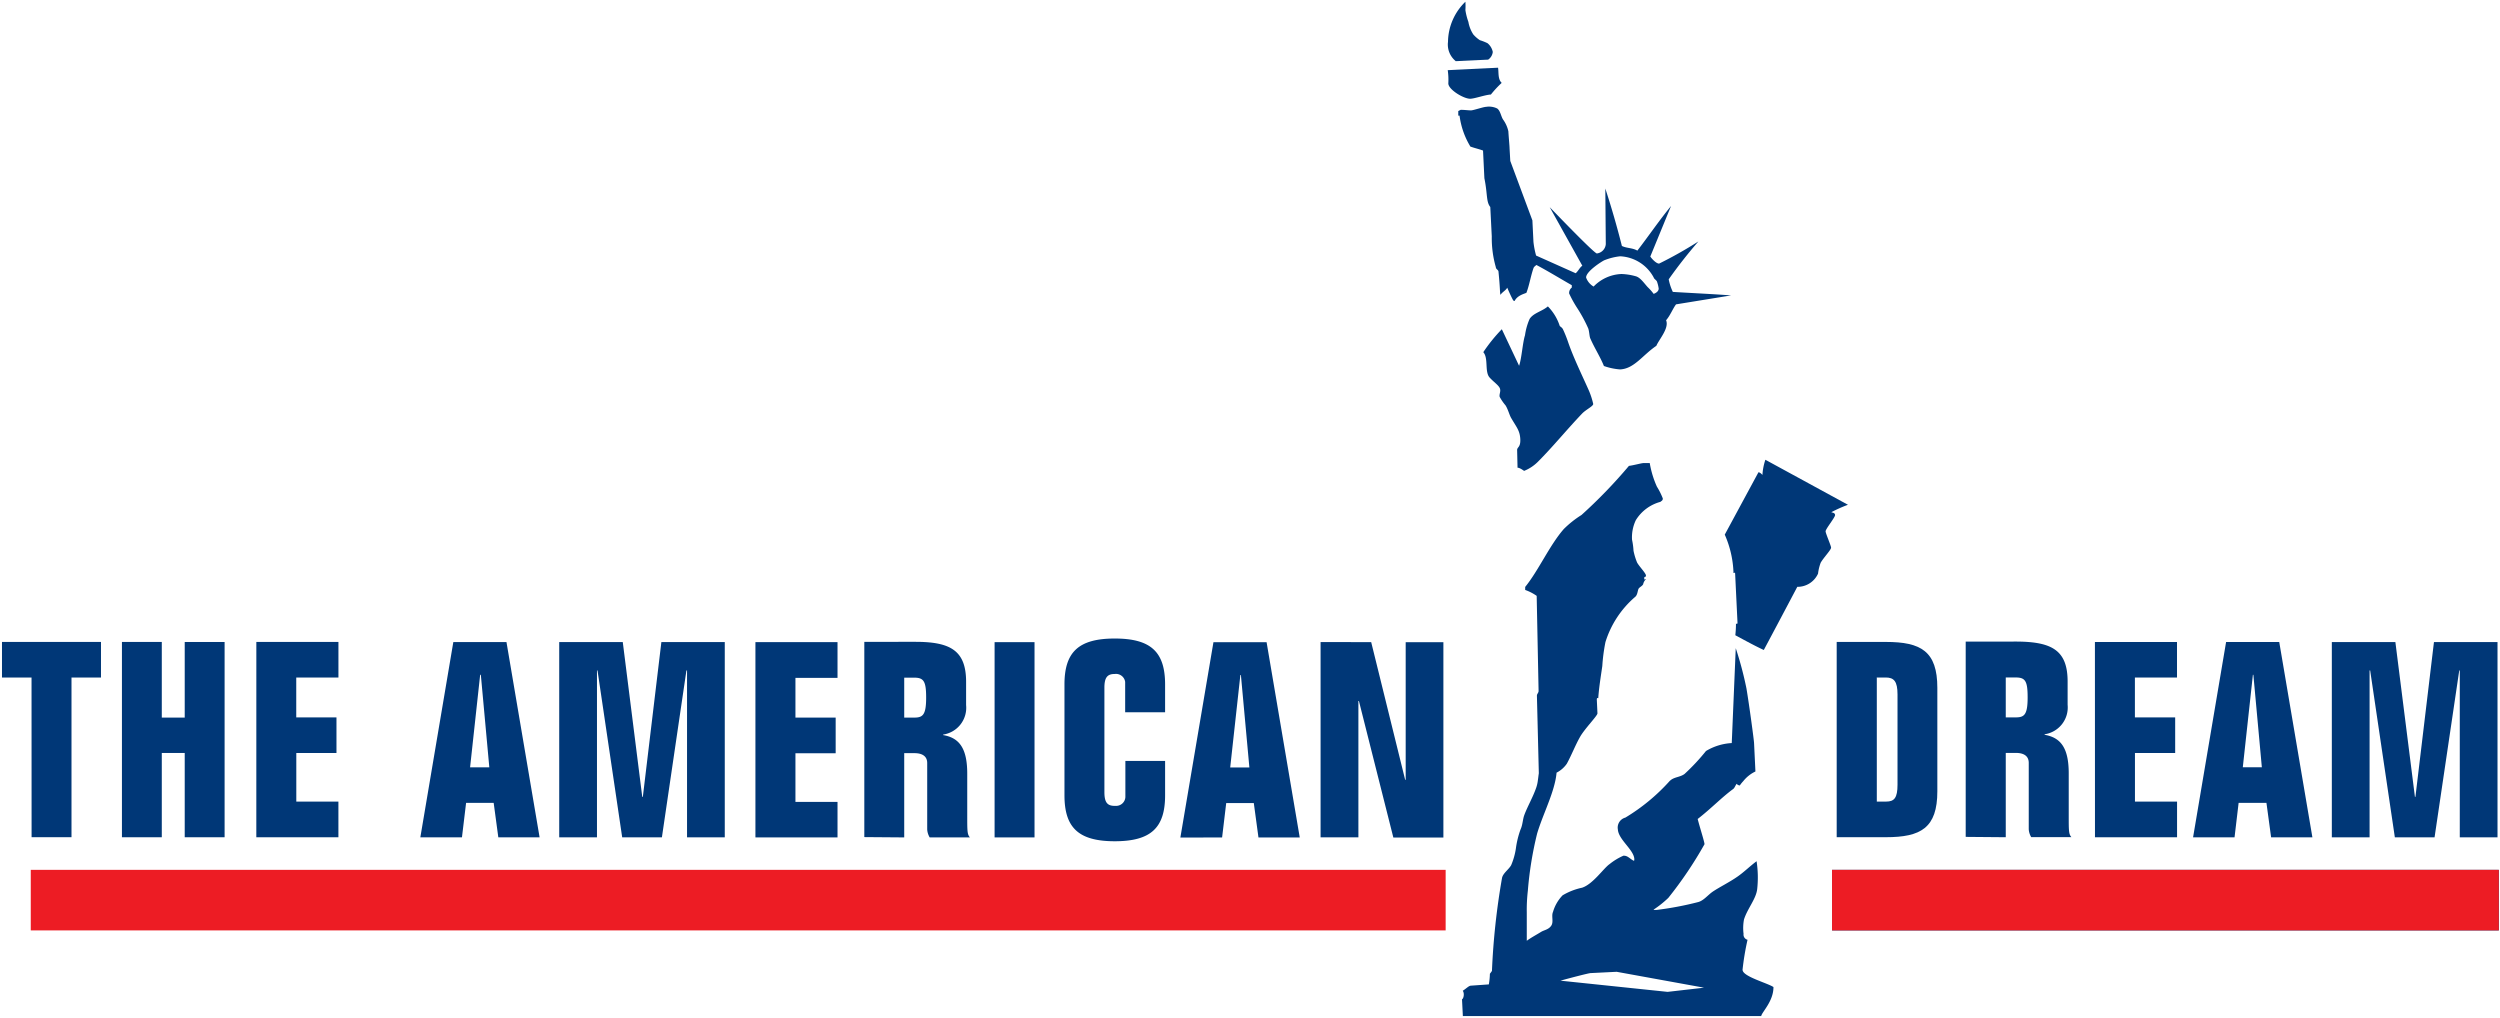<svg id="Ebene_1" data-name="Ebene 1" xmlns="http://www.w3.org/2000/svg" xmlns:xlink="http://www.w3.org/1999/xlink" viewBox="0 0 944.13 384.41"><defs><style>.cls-1{fill:none;}.cls-2{fill:#ed1c24;}.cls-3{clip-path:url(#clip-path);}.cls-4,.cls-5{fill:#003777;}.cls-4{fill-rule:evenodd;}</style><clipPath id="clip-path"><rect class="cls-1" x="0.75" y="0.61" width="979.66" height="383.14"/></clipPath></defs><g id="Gruppe_3689" data-name="Gruppe 3689"><rect id="Rechteck_1861" data-name="Rechteck 1861" class="cls-2" x="11.62" y="328.5" width="534.33" height="22.87"/><rect id="Rechteck_1862" data-name="Rechteck 1862" class="cls-1" x="11.62" y="328.5" width="534.33" height="22.87"/><g id="Gruppe_2679" data-name="Gruppe 2679"><g class="cls-3"><g id="Gruppe_2678" data-name="Gruppe 2678"><path id="Pfad_7638" data-name="Pfad 7638" class="cls-4" d="M693.63,316.17h18.59c13.2,0,19.42-3.5,19.42-17.35V259.77c0-13.83-6.19-17.34-19.42-17.34H693.63Zm15-60.31h3.52c3.1,0,4.45,1.43,4.45,6.39v34.08c0,5-1.22,6.39-4.3,6.39h-3.52V255.84Z"/><path id="Pfad_7639" data-name="Pfad 7639" class="cls-4" d="M757.48,316.18V284.34h3.8c3.12,0,4.86,1.24,4.88,3.72v25.08a6.55,6.55,0,0,0,.93,3h15.17c-1-1.14-1-2.38-1-8.07v-16c0-9.4-2.87-13.52-9.11-14.57v-.2a10.24,10.24,0,0,0,8.69-11.13v-8.78c0-11.78-5.9-15-19.11-15.1H742.35v73.76Zm0-60.33h3.8c3.63,0,4.46,1.43,4.46,7.55,0,6.5-1.25,7.52-4.46,7.52h-3.8Z"/><path id="Pfad_7640" data-name="Pfad 7640" class="cls-5" d="M791.17,316.19h31V302.73h-15.9V284.36h15.19V270.92H806.25V255.87h15.9V242.45h-31Z"/><path id="Pfad_7641" data-name="Pfad 7641" class="cls-4" d="M843.88,316.21l1.54-13h10.51l1.76,13h15.59l-12.52-73.76H840.69l-12.47,73.76Zm6.91-61.36h.2l3.2,34.9H847l3.81-34.9Z"/><path id="Pfad_7642" data-name="Pfad 7642" class="cls-5" d="M904.62,242.47h-24v73.74h14.26v-63h.22l9.32,63h15l9.32-63h.2v63h14.25V242.47h-24l-7,58.46H912Z"/><path id="Pfad_7643" data-name="Pfad 7643" class="cls-5" d="M11.93,316.17H27V255.86H38.14V242.43H.75v13.43H11.91Z"/><path id="Pfad_7644" data-name="Pfad 7644" class="cls-5" d="M46.05,316.19H61.1V284.36h8.66v31.83H84.82V242.45H69.76V271H61.1V242.43H46.05Z"/><path id="Pfad_7645" data-name="Pfad 7645" class="cls-5" d="M96.8,316.19h31V302.73h-15.9V284.36h15.17V270.92H111.88V255.87h15.93V242.44h-31Z"/><path id="Pfad_7646" data-name="Pfad 7646" class="cls-4" d="M174.46,316.21l1.56-13h10.42l1.75,13h15.59l-12.51-73.74H171.2l-12.46,73.76Zm6.9-61.36h.23l3.2,34.93h-7.26l3.8-34.93Z"/><path id="Pfad_7647" data-name="Pfad 7647" class="cls-5" d="M235.19,242.47h-24v73.74h14.26v-63h.2l9.32,63h15l9.26-63h.23v63h14.25V242.48H249.77l-7,58.46h-.22Z"/><path id="Pfad_7648" data-name="Pfad 7648" class="cls-5" d="M285.29,316.25h31V302.84H300.4V284.47h15.19V271H300.4V256h15.89v-13.5h-31Z"/><path id="Pfad_7649" data-name="Pfad 7649" class="cls-4" d="M341.48,316.25V284.43h3.83c3.1,0,4.85,1.25,4.85,3.72v25.09a6.76,6.76,0,0,0,.93,3h15.19c-1-1.13-1-2.38-1-8.07v-16c0-9.39-2.87-13.52-9.09-14.56v-.2a10.23,10.23,0,0,0,8.66-11.14v-8.77c0-11.79-5.87-15.11-19.11-15.11H326.41v73.74Zm0-60.33h3.83c3.58,0,4.45,1.44,4.45,7.55,0,6.5-1.25,7.53-4.45,7.53h-3.83Z"/><rect id="Rechteck_1863" data-name="Rechteck 1863" class="cls-5" x="375.61" y="242.51" width="15.08" height="73.74"/><path id="Pfad_7650" data-name="Pfad 7650" class="cls-5" d="M402,300.36c0,12.18,5.28,17.34,19,17.34s19-5.15,19-17.34v-13H425V301a3.5,3.5,0,0,1-3.65,3.34H421c-2.7,0-3.92-1.16-3.92-5.18V259.69c0-4,1.24-5.16,3.92-5.16a3.5,3.5,0,0,1,3.92,3h0V269H440V258.48c0-12.18-5.27-17.34-19-17.34s-19,5.16-19,17.34v41.88Z"/><path id="Pfad_7651" data-name="Pfad 7651" class="cls-4" d="M461.53,316.27l1.55-13H473.5l1.76,13h15.59l-12.52-73.74H458.26L445.77,316.3Zm6.9-61.35h.2l3.2,34.92h-7.24Z"/><path id="Pfad_7652" data-name="Pfad 7652" class="cls-5" d="M530.86,294.49h-.2l-12.83-52H498.72v73.74H513V264.74h.2l13,51.56h18.9V242.53H530.86Z"/><rect id="Rechteck_1864" data-name="Rechteck 1864" class="cls-5" x="691.87" y="328.5" width="251.81" height="22.87"/><path id="Pfad_7987" data-name="Pfad 7987" class="cls-2" d="M691.87,328.5H943.68v22.87H691.87Z"/><path id="Pfad_7654" data-name="Pfad 7654" class="cls-5" d="M691.64,193.41a52.7,52.7,0,0,1,6.24-2.78l-31.18-17a21.54,21.54,0,0,0-1.11,5.73c-.58-.62-1.07-1-1.51-1L651.36,201.9a38.91,38.91,0,0,1,3.3,14.48c.36.18.58-.56.62.31l.89,18.43c0,.88-.58.33-.58.33a41.33,41.33,0,0,1-.24,4.45c3.72,2,7.34,4,10.75,5.57q6.45-12.09,12.65-23.85a8.48,8.48,0,0,0,7.84-5,17.32,17.32,0,0,1,1-4.12c1.22-2.09,4-4.9,3.92-5.73s-2-5.21-2.07-6.08,3.62-5.3,3.58-6.19-1.09-.89-1.43-1.07"/><path id="Pfad_7655" data-name="Pfad 7655" class="cls-5" d="M549.87,23.1,562,22.52a4,4,0,0,0,1.75-2.91,5.67,5.67,0,0,0-2-3.3,20.11,20.11,0,0,0-2.87-1.13A12.09,12.09,0,0,1,556.39,13a12.64,12.64,0,0,1-1.85-4.73,23.42,23.42,0,0,1-1.13-4.45,23.8,23.8,0,0,0,0-3.16,21.41,21.41,0,0,0-6.57,15.15,8.06,8.06,0,0,0,3,7.34"/><path id="Pfad_7656" data-name="Pfad 7656" class="cls-5" d="M560.07,56.82l.51,10.49c1.23,6,.63,8.91,2.23,10.86l.56,11.14a40,40,0,0,0,1.54,11.61c0,.75,1,1,1,1.71.63,6.32.49,7.5.72,8.73.84-1.18,2.09-1.71,2.58-2.72.54,1.31,1.63,3.7,2.23,4.75a.72.72,0,0,0,.56.28c1-2.09,3.58-2.69,4.45-3.09,1.09-2.81,1.6-6.2,2.65-9.24.18-.63.85-1,1.13-1.27,4.21,2.23,8.91,5.1,13.36,7.64v.89a2.59,2.59,0,0,0-1,2.23,43.66,43.66,0,0,0,3.23,5.79,54.4,54.4,0,0,1,4,7.46c.42,1.29.4,2.92.76,3.72,1.6,3.68,3.78,7,5.14,10.42a23.21,23.21,0,0,0,6.1,1.29c5.35-.24,8.49-5.39,13.7-8.91,1-2.4,4.93-6.68,3.68-9.66,1.55-1.75,2.49-4.3,3.76-6l20.79-3.38c-7.24-.54-14.68-.87-22-1.32a19.39,19.39,0,0,1-1.56-4.76,180,180,0,0,1,11.22-14.3,153.54,153.54,0,0,1-14.85,8.37c-1,0-2.56-1.56-3.32-2.67l7.84-19.09c-4.56,5.57-8.51,11.4-12.73,16.86-1.92-1.11-4-.85-5.84-1.76-1.83-7.28-3.94-14.58-6.26-21.69l.18,21a3.86,3.86,0,0,1-3.36,3.52c-1,0-15.41-15-17.82-17.48l12.32,22.11c-1,.67-1.59,2.1-2.52,2.84l-14.94-6.68a31.7,31.7,0,0,1-1-5.17l-.4-8.11-8.35-22.45L570.09,56c0-.89-.34-4.3-.45-6.39a11.83,11.83,0,0,0-2-4.46c-.79-1.2-1-3.31-2.23-4.18a7,7,0,0,0-4.19-.62c-.89,0-4.72,1.29-5.59,1.33s-2.67-.22-4-.2l-.91.46v1.27c0,.88.47.38.47.38a29.94,29.94,0,0,0,4.1,11.76c1.85.66,3.25.93,4.79,1.51m45.87,41.4a22.2,22.2,0,0,1,5.9-1.47,15.16,15.16,0,0,1,12.67,8c.18.65,1.11,1,1.29,1.69a13.39,13.39,0,0,1,.6,2.5c0,.86-.76,1.6-1.91,2a18.52,18.52,0,0,0-2.23-2.53c-1.33-1.44-2.74-3.59-4.45-4.1a22.46,22.46,0,0,0-5.46-.87,15.41,15.41,0,0,0-10.53,4.74,6.49,6.49,0,0,1-2.83-3.38c-.12-2.29,5.9-6.12,6.94-6.59"/><path id="Pfad_7657" data-name="Pfad 7657" class="cls-5" d="M563,35.75a39.42,39.42,0,0,1,4.12-4.45c-1.53-1.43-1.07-4-1.38-5.73l-19,.93a25.11,25.11,0,0,1,.22,5.05c.11,2.38,6,5.88,8.39,5.74,1.72-.09,5.46-1.44,7.6-1.59"/><path id="Pfad_7658" data-name="Pfad 7658" class="cls-5" d="M573.1,176.63c.86,0,2.15,1,2.49,1.2a15.56,15.56,0,0,0,5.19-3.43c5.55-5.54,11.14-12.4,16.77-18.28,1.44-1.47,4.17-2.72,4.13-3.58a28.75,28.75,0,0,0-1.85-5.53c-2.5-5.61-5.53-11.78-7.57-17.64a46.32,46.32,0,0,0-2-5c-.38-.78-1.09-1-1.25-1.36a18.72,18.72,0,0,0-4.45-7.3c-2.23,1.91-5.43,2.45-6.9,4.74a23,23,0,0,0-1.74,6.18c-.91,2.83-1.24,8.64-2.23,11.51l-6.52-13.81a60.7,60.7,0,0,0-7,8.67c2,2.23.46,7.3,2.33,9.51,1.44,1.63,3.26,2.8,3.86,4s-.29,2.38,0,3.38a19.34,19.34,0,0,0,2.23,3.23c.94,1.52,1.43,3.59,2.09,4.71,2,3.47,3.3,4.74,3.46,8s-1.27,2.91-1.19,4.25Z"/><path id="Pfad_7659" data-name="Pfad 7659" class="cls-5" d="M658.06,366.38a98.67,98.67,0,0,1,1.9-11.47,2,2,0,0,1-1.5-2.23,17.66,17.66,0,0,1,.16-5.43c1.31-4.17,4.63-7.82,5-11.59a40.39,40.39,0,0,0-.24-10.42c-2.56,1.91-4.88,4.23-7.31,5.88-3,2.09-6.68,3.88-9.27,5.63-1.8,1.23-3.36,3.32-5.41,3.9a122.35,122.35,0,0,1-15.87,3c-.89,0-.76,0-1.07-.11a38.72,38.72,0,0,0,5.59-4.45,149,149,0,0,0,13.67-20.27c0-.88-1.71-6.12-2.58-9.53,4.93-3.8,9.2-8.26,13.37-11.29.6-.42.82-1.33,1.36-2a1.6,1.6,0,0,0,1.18.63,12.81,12.81,0,0,1,1.31-1.63,13,13,0,0,1,4.59-3.65l-.51-10.65c0-.87-1.78-14.14-2.87-20.66a131.88,131.88,0,0,0-4.05-15.26L654,280.62a21.08,21.08,0,0,0-9.73,3,78.91,78.91,0,0,1-8.09,8.66c-1.53,1.16-3.65,1.14-5.1,2.23l-.2.16-.29.24a73.24,73.24,0,0,1-16.77,13.86,3.89,3.89,0,0,0-2.83,4.45c.2,3.83,6,7.66,6.21,11.14,0,.89,0,.4-.18.72-1.55-.72-2.23-2-3.94-1.92a22.72,22.72,0,0,0-5.23,3.18c-2.23,1.52-6.3,7.62-10.4,8.91a24.24,24.24,0,0,0-7.33,2.87,15,15,0,0,0-3.62,6.26c-.72,1.58.33,3.72-.67,5.21s-2.69,1.63-3.83,2.34c-1.89,1.16-3.88,2.22-5.41,3.36V344.57a63,63,0,0,1,.4-8.13,134.71,134.71,0,0,1,3.52-21.69c1.89-6.35,5.43-13.36,6.82-19.71a25.39,25.39,0,0,0,.51-3.24,10.51,10.51,0,0,0,3.87-3.38c1.83-3.34,3.19-6.94,5-10.13s6.68-8.07,6.57-8.91l-.24-5.21c0-.87.54-.47.54-.47.29-4.19,1-8.44,1.53-12.14a67.76,67.76,0,0,1,1.19-9.08,36.82,36.82,0,0,1,11.24-17.08c.85-.72.91-2.23,1.21-2.94s1.43-1.05,1.8-1.85a3.66,3.66,0,0,1,1.11-1.94c-.53,0-.66.6-.71-.28s.71-.21.64-1.09-2.54-3.39-3.34-4.86A24.36,24.36,0,0,1,616.9,208a26.74,26.74,0,0,0-.56-4.18,15.09,15.09,0,0,1,1.43-7.37,15.65,15.65,0,0,1,9.32-6.93c.18-.28.91-.4.87-1.29a26.44,26.44,0,0,0-2.23-4.45,36,36,0,0,1-2.7-8.91h-2.22c-.89,0-3.9.87-5.64,1.07a188,188,0,0,1-17.92,18.55,38,38,0,0,0-6.68,5.3c-5.41,6.19-9.49,15.59-14.58,21.87v1.14a17.83,17.83,0,0,1,4.34,2.23l.72,35.92c0,.72-.65,1.09-.63,1.81l.72,29.26c-.14.89-.22,1.79-.36,2.68a13.3,13.3,0,0,1-.58,2.63c-1.23,3.65-3.32,7.16-4.57,10.55-.58,1.63-.6,3.66-1.36,5.28a34,34,0,0,0-1.78,7.17,25.73,25.73,0,0,1-1.79,6.39c-.89,1.63-3.05,3-3.45,4.81a267.06,267.06,0,0,0-3.81,35.12c-.18.34-.51.72-.78,1.11a25.58,25.58,0,0,1-.4,4l-6.68.47c-.87,0-1.71,1-3.16,1.93.78,1.16.2,3.14-.29,3.2l.32,6.35H665.12c.33-1.6,4.65-5.59,4.63-10.95-2.28-1.52-11.51-3.95-11.65-6.42m-28.33,8.24-40.47-4.23c3.59-1,10.49-2.8,11.39-2.86l9.84-.49,33,6Z"/></g></g></g></g></svg>